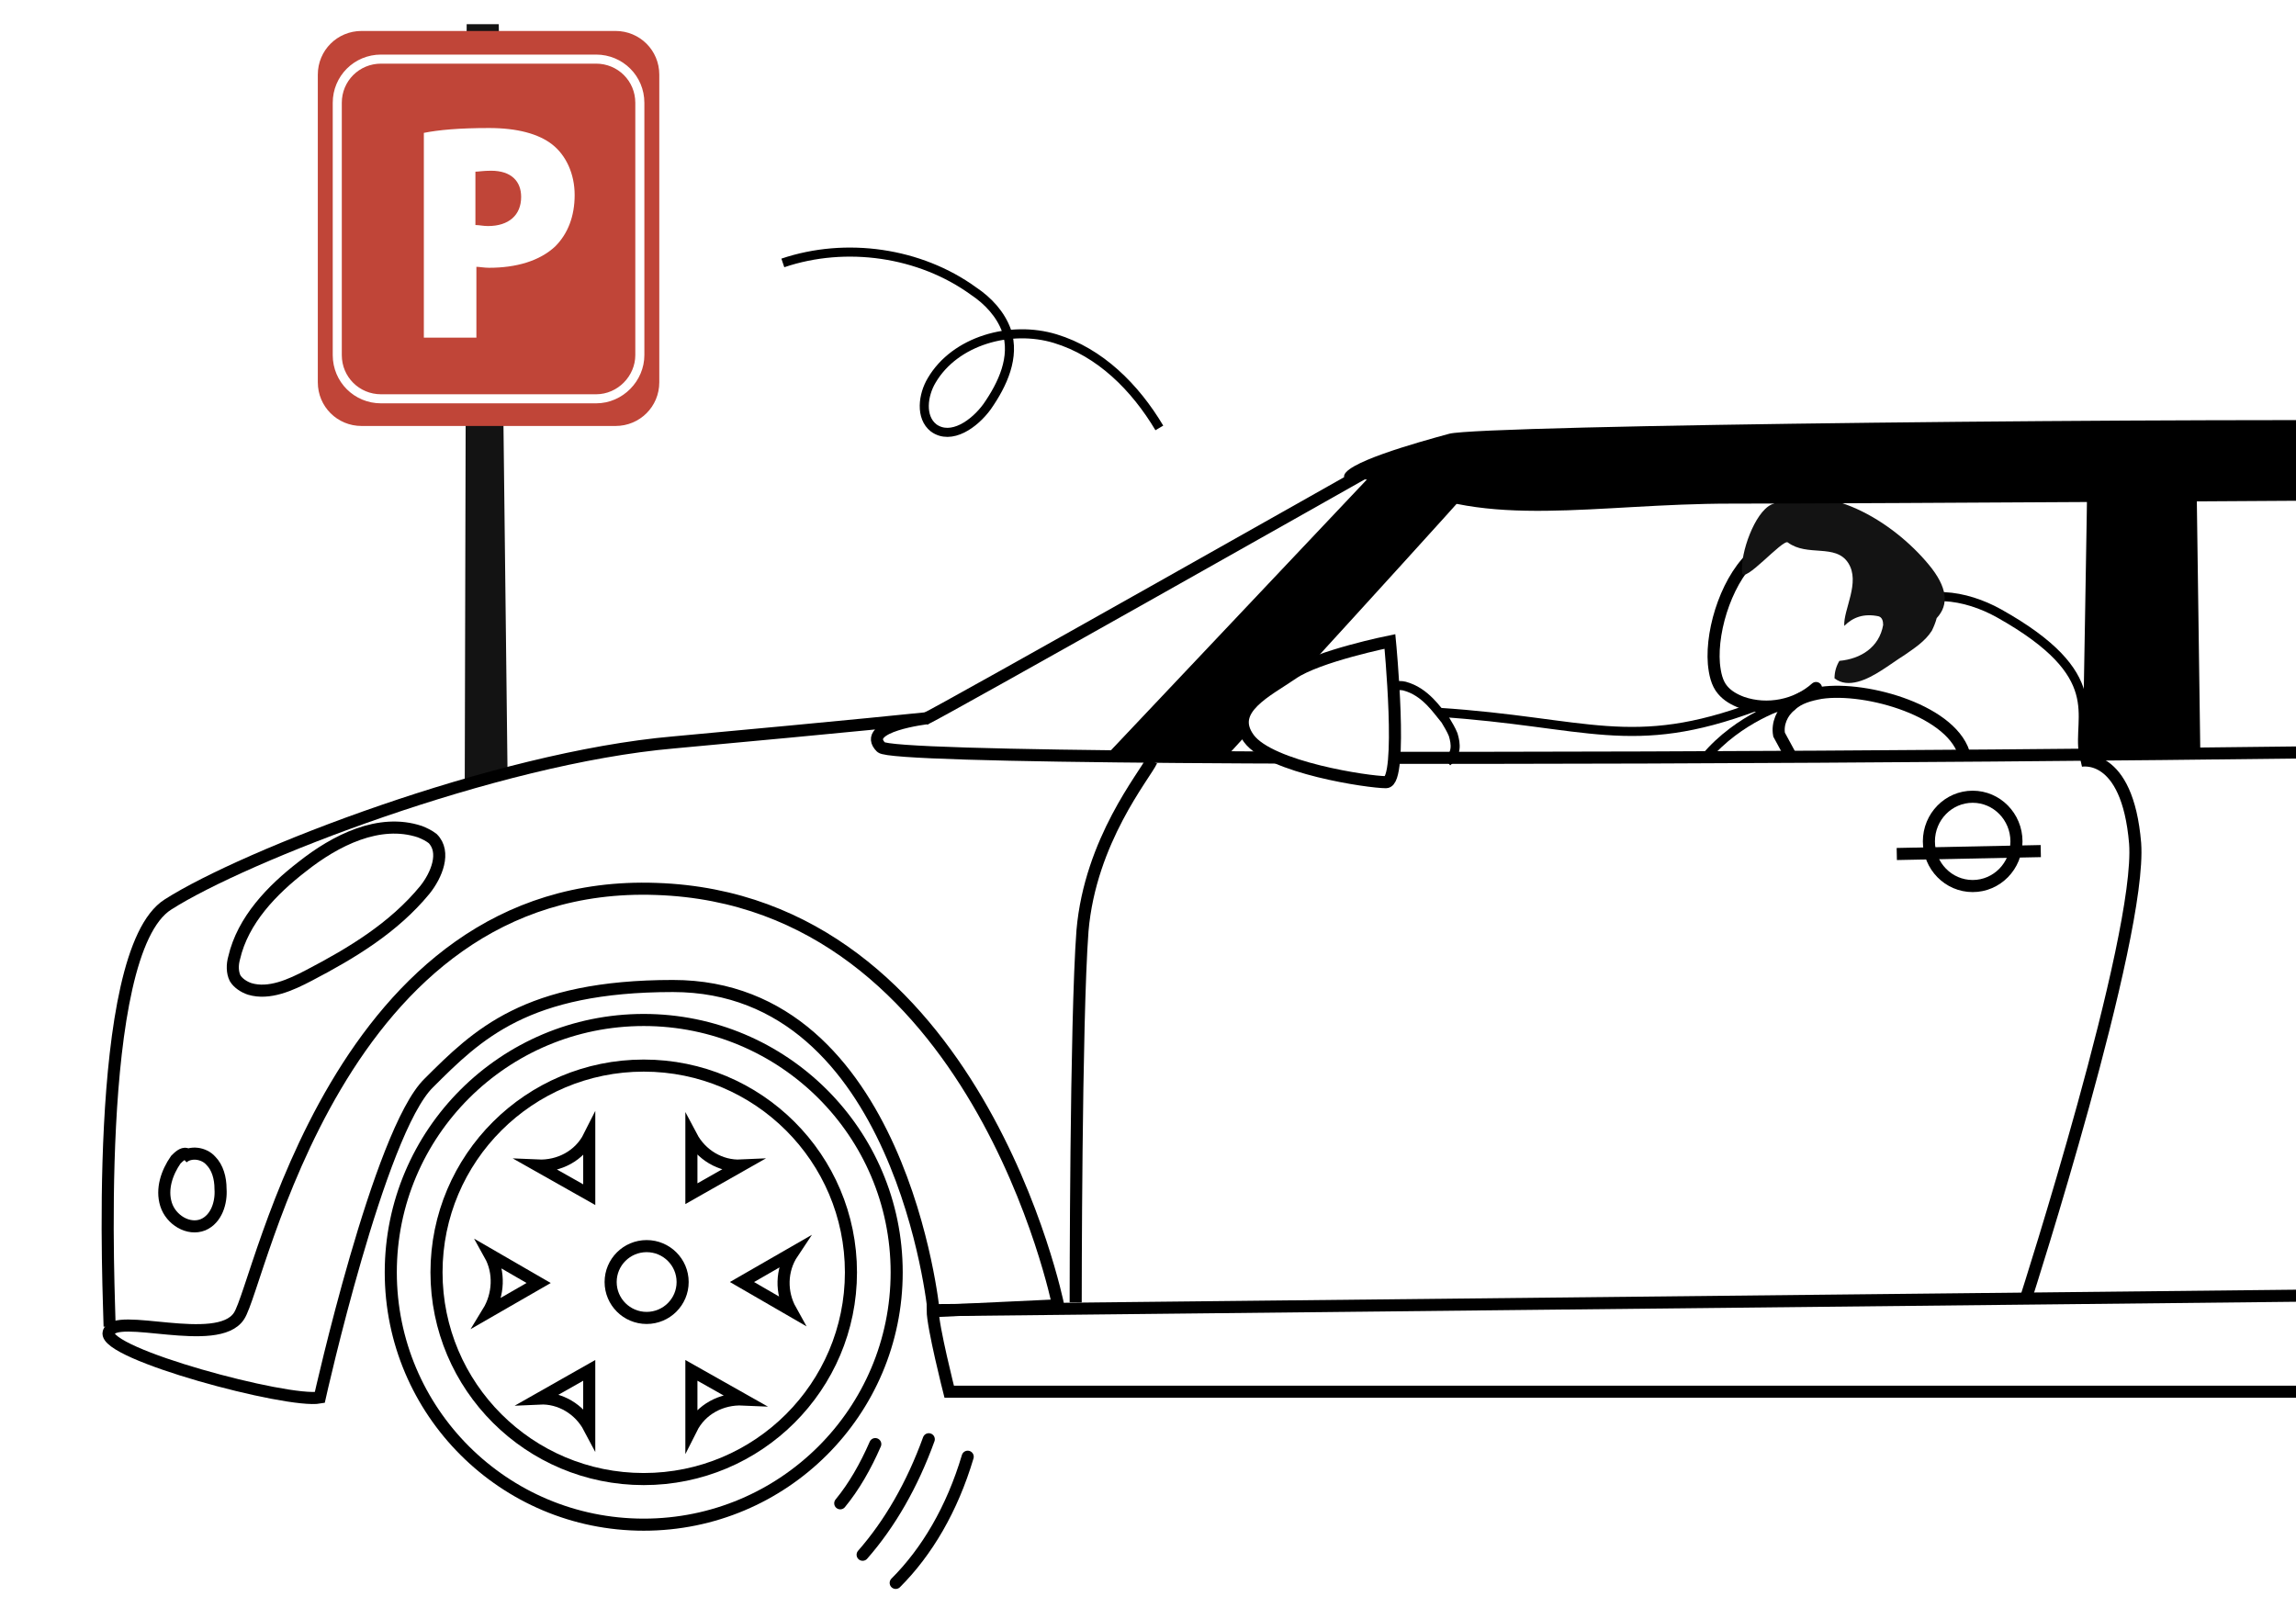 <?xml version="1.0" encoding="UTF-8"?> <svg xmlns="http://www.w3.org/2000/svg" width="190" height="134" viewBox="0 0 190 134" fill="none"><rect x="0" y="0" width="190" height="134" fill="#333333" stroke="none"/> <g clip-path="url(#clip0)"> <rect width="190" height="134" fill="white"></rect> <path d="M156.803 50.837C158.976 48.588 162.68 49.231 165.417 50.757C174.595 55.898 171.858 59.271 172.421 62.404" stroke="black" stroke-width="0.75" stroke-miterlimit="10"></path> <path d="M145.371 45.776C143.037 47.624 141.587 51.961 141.829 54.933C141.909 55.736 142.07 56.54 142.553 57.102C142.956 57.584 143.52 57.905 144.164 58.146C146.257 58.869 148.672 58.387 150.282 56.941" fill="white"></path> <path d="M145.371 45.776C143.037 47.624 141.587 51.961 141.829 54.933C141.909 55.736 142.07 56.54 142.553 57.102C142.956 57.584 143.52 57.905 144.164 58.146C146.257 58.869 148.672 58.387 150.282 56.941" stroke="black" stroke-miterlimit="10" stroke-linecap="round"></path> <path d="M159.62 46.741C156.642 43.126 151.006 39.672 146.578 41.761C145.209 42.403 144.002 45.777 144.163 47.383C144.243 48.427 147.544 44.572 147.947 44.893C149.557 46.098 151.892 44.973 152.938 46.58C153.985 48.186 152.536 50.435 152.616 51.801C153.341 51.078 154.226 50.757 155.434 50.998C155.756 51.078 155.836 51.399 155.836 51.721C155.514 53.568 153.985 54.532 152.214 54.693C151.972 55.094 151.811 55.576 151.811 56.139C152.938 57.022 154.548 56.219 155.675 55.496C156.32 55.094 156.964 54.612 157.608 54.211C158.413 53.648 159.298 53.086 159.862 52.203C160.023 51.881 160.184 51.48 160.264 51.158C161.311 50.034 161.15 48.588 159.62 46.741Z" fill="#131313"></path> <path d="M162.6 62.645C161.795 58.869 154.468 56.781 150.685 57.343C149.799 57.504 148.833 57.745 148.189 58.387C147.464 58.95 147.062 59.913 147.223 60.797L148.269 62.725" fill="white"></path> <path d="M162.6 62.645C161.795 58.869 154.468 56.781 150.685 57.343C149.799 57.504 148.833 57.745 148.189 58.387C147.464 58.95 147.062 59.913 147.223 60.797L148.269 62.725" stroke="black" stroke-miterlimit="10"></path> <path d="M145.29 58.468C134.985 62.323 131.363 59.753 119.045 58.95" stroke="black" stroke-width="0.75" stroke-miterlimit="10"></path> <path d="M110.753 57.424C111.639 57.343 115.342 56.54 116.227 56.781C117.113 57.022 117.757 57.504 118.321 58.066C118.804 58.548 119.206 59.11 119.609 59.592C119.85 59.994 120.092 60.396 120.253 60.797C120.494 61.6 120.575 62.404 119.77 63.046" stroke="black" stroke-width="0.75" stroke-miterlimit="10"></path> <path d="M147.866 58.227C147.866 58.227 143.921 59.351 141.104 62.725" stroke="black" stroke-width="0.75" stroke-miterlimit="10"></path> <path d="M95.939 35.415C93.926 32.041 91.028 29.149 87.324 28.025C83.621 26.9 79.032 28.186 77.1 31.479C76.375 32.684 76.134 34.531 77.261 35.415C78.71 36.459 80.642 35.093 81.689 33.648C82.977 31.8 84.023 29.551 83.299 27.382C82.816 26.017 81.769 24.892 80.562 24.089C76.134 20.876 70.015 19.992 64.782 21.76" stroke="black" stroke-width="0.75" stroke-miterlimit="10"></path> <path d="M74.122 131C76.698 128.429 78.791 124.895 80.08 120.558" stroke="black" stroke-miterlimit="10" stroke-linecap="round"></path> <path d="M71.385 128.67C73.639 126.1 75.491 122.887 76.859 119.112" stroke="black" stroke-miterlimit="10" stroke-linecap="round"></path> <path d="M69.533 124.413C70.66 123.047 71.626 121.361 72.431 119.513" stroke="black" stroke-miterlimit="10" stroke-linecap="round"></path> <path d="M38.457 65.456L41.999 63.849L41.275 2H38.618L38.457 65.456Z" fill="#131313"></path> <path d="M53.27 126.181C64.83 126.181 74.202 116.831 74.202 105.297C74.202 93.763 64.83 84.413 53.27 84.413C41.709 84.413 32.338 93.763 32.338 105.297C32.338 116.831 41.709 126.181 53.27 126.181Z" stroke="black" stroke-miterlimit="10"></path> <path d="M53.27 122.406C62.741 122.406 70.418 114.746 70.418 105.297C70.418 95.848 62.741 88.188 53.27 88.188C43.8 88.188 36.122 95.848 36.122 105.297C36.122 114.746 43.8 122.406 53.27 122.406Z" stroke="black" stroke-miterlimit="10"></path> <path d="M77.181 108.43C77.181 109.795 78.549 115.177 78.549 115.177H197.056L198.425 107.145L77.181 108.43Z" stroke="black" stroke-miterlimit="10"></path> <path d="M26.461 115.659C23.804 116.141 8.508 112.044 8.991 110.277C9.474 108.51 18.008 111.643 19.779 108.911C21.55 106.261 27.829 72.605 54.316 73.569C80.803 74.453 87.566 108.028 87.566 108.028L77.261 108.51C77.261 108.51 74.604 81.601 55.685 81.601C43.528 81.601 39.503 85.618 35.478 89.634C31.372 93.65 26.461 115.659 26.461 115.659Z" stroke="black" stroke-miterlimit="10"></path> <path d="M9.072 109.795C9.072 108.028 7.542 78.87 13.902 74.854C20.182 70.838 40.953 62.725 55.766 61.44C70.66 60.074 76.778 59.432 76.778 59.432C76.778 59.432 71.143 60.074 72.914 61.841C74.685 63.608 225.637 62.323 230.145 61.359C234.654 60.476 246.327 59.994 246.327 59.994" stroke="black" stroke-miterlimit="10"></path> <path d="M25.576 80.718C29.118 78.87 32.58 76.782 35.156 73.649C36.122 72.444 36.928 70.517 35.8 69.392C35.478 69.151 35.156 68.99 34.754 68.83C31.372 67.705 27.75 69.553 25.012 71.722C22.517 73.649 20.101 76.139 19.377 79.272C19.216 79.834 19.216 80.477 19.457 80.959C19.699 81.36 20.182 81.682 20.665 81.842C22.275 82.324 24.046 81.521 25.576 80.718Z" stroke="black" stroke-miterlimit="10"></path> <path d="M15.431 95.497C15.109 95.417 14.787 95.738 14.546 95.979C13.821 97.023 13.338 98.389 13.741 99.674C14.143 100.959 15.592 101.843 16.8 101.361C17.927 100.879 18.33 99.513 18.249 98.389C18.249 97.505 18.008 96.622 17.444 96.06C16.88 95.417 15.753 95.256 15.109 95.819" stroke="black" stroke-miterlimit="10"></path> <path d="M113.49 38.789C113.49 38.789 77.825 58.95 76.537 59.512" stroke="black" stroke-miterlimit="10"></path> <path d="M91.108 62.966L115.1 37.584L123.392 38.467C122.506 39.672 101.172 62.966 101.172 62.966H91.108Z" fill="black"></path> <path d="M182.082 62.324L181.76 39.03L172.743 38.468C172.743 39.994 172.341 62.725 172.341 62.725L182.082 62.324Z" fill="black"></path> <path d="M172.179 62.966C172.179 62.966 176.044 62.083 176.688 69.794C177.251 77.585 167.671 107.385 167.671 107.385" stroke="black" stroke-miterlimit="10"></path> <path d="M95.295 62.966C94.732 64.171 90.223 69.553 89.579 77.023C89.016 84.493 89.016 107.787 89.016 107.787" stroke="black" stroke-miterlimit="10"></path> <path d="M163.244 73.328C165.245 73.328 166.867 71.674 166.867 69.633C166.867 67.593 165.245 65.938 163.244 65.938C161.243 65.938 159.621 67.593 159.621 69.633C159.621 71.674 161.243 73.328 163.244 73.328Z" stroke="black" stroke-miterlimit="10"></path> <path d="M156.964 70.677L168.879 70.436" stroke="black" stroke-miterlimit="10"></path> <path d="M115.02 53.086C115.02 53.086 109.062 54.291 106.969 55.737C104.876 57.183 101.575 58.709 103.346 61.119C105.117 63.529 113.249 64.733 114.698 64.733C116.147 64.733 115.02 53.086 115.02 53.086Z" fill="white" stroke="black" stroke-miterlimit="10"></path> <path d="M53.511 109.072C55.156 109.072 56.49 107.741 56.49 106.1C56.49 104.458 55.156 103.128 53.511 103.128C51.866 103.128 50.532 104.458 50.532 106.1C50.532 107.741 51.866 109.072 53.511 109.072Z" stroke="black" stroke-miterlimit="10"></path> <path d="M65.588 103.69L61.401 106.1L65.427 108.43C64.622 106.984 64.622 105.136 65.588 103.69Z" stroke="black" stroke-miterlimit="10"></path> <path d="M48.762 98.871V94.051C47.957 95.658 46.266 96.541 44.495 96.461L48.762 98.871Z" stroke="black" stroke-miterlimit="10"></path> <path d="M57.215 98.79L61.321 96.461C59.63 96.541 58.02 95.577 57.215 94.051V98.79Z" stroke="black" stroke-miterlimit="10"></path> <path d="M57.215 113.41V118.229C58.02 116.623 59.711 115.739 61.482 115.819L57.215 113.41Z" stroke="black" stroke-miterlimit="10"></path> <path d="M48.761 113.41L44.655 115.739C46.346 115.659 47.956 116.623 48.761 118.149V113.41Z" stroke="black" stroke-miterlimit="10"></path> <path d="M40.389 108.59L44.575 106.18L40.55 103.851C41.355 105.297 41.274 107.144 40.389 108.59Z" stroke="black" stroke-miterlimit="10"></path> <path d="M115.422 39.913C122.909 43.849 132.087 41.68 143.197 41.68C154.307 41.68 203.658 41.359 203.658 41.359C203.658 41.359 226.12 41.038 227.569 40.636C229.099 40.315 229.099 39.19 229.099 39.19C229.099 39.19 229.984 35.254 206.073 34.853C182.163 34.532 122.587 35.174 119.93 35.897C117.273 36.62 110.913 38.387 111.235 39.512L115.422 39.913Z" fill="black"></path> <path d="M50.935 35.254H29.923C27.91 35.254 26.3 33.648 26.3 31.64V6.177C26.3 4.169 27.91 2.562 29.923 2.562H50.935C52.948 2.562 54.558 4.169 54.558 6.177V31.64C54.558 33.648 52.948 35.254 50.935 35.254Z" fill="#C04538"></path> <path d="M49.325 33.005H31.533C29.52 33.005 27.91 31.398 27.91 29.39V8.506C27.91 6.498 29.52 4.892 31.533 4.892H49.325C51.338 4.892 52.948 6.498 52.948 8.506V29.39C52.948 31.318 51.338 33.005 49.325 33.005Z" stroke="white" stroke-width="0.75" stroke-miterlimit="10"></path> <path d="M35.075 10.996C36.283 10.755 37.974 10.595 40.469 10.595C42.804 10.595 44.575 11.076 45.702 11.96C46.829 12.844 47.554 14.37 47.554 16.137C47.554 17.904 46.99 19.35 45.944 20.394C44.656 21.599 42.723 22.161 40.469 22.161C40.067 22.161 39.664 22.081 39.423 22.081V27.945H35.075V10.996ZM39.423 18.627C39.664 18.627 39.986 18.707 40.389 18.707C42.079 18.707 43.126 17.824 43.126 16.297C43.126 15.012 42.321 14.129 40.63 14.129C39.986 14.129 39.584 14.209 39.342 14.209V18.627H39.423Z" fill="white"></path> </g> <defs> <clipPath id="clip0"> <rect width="190" height="134" fill="white"></rect> </clipPath> </defs> </svg> 